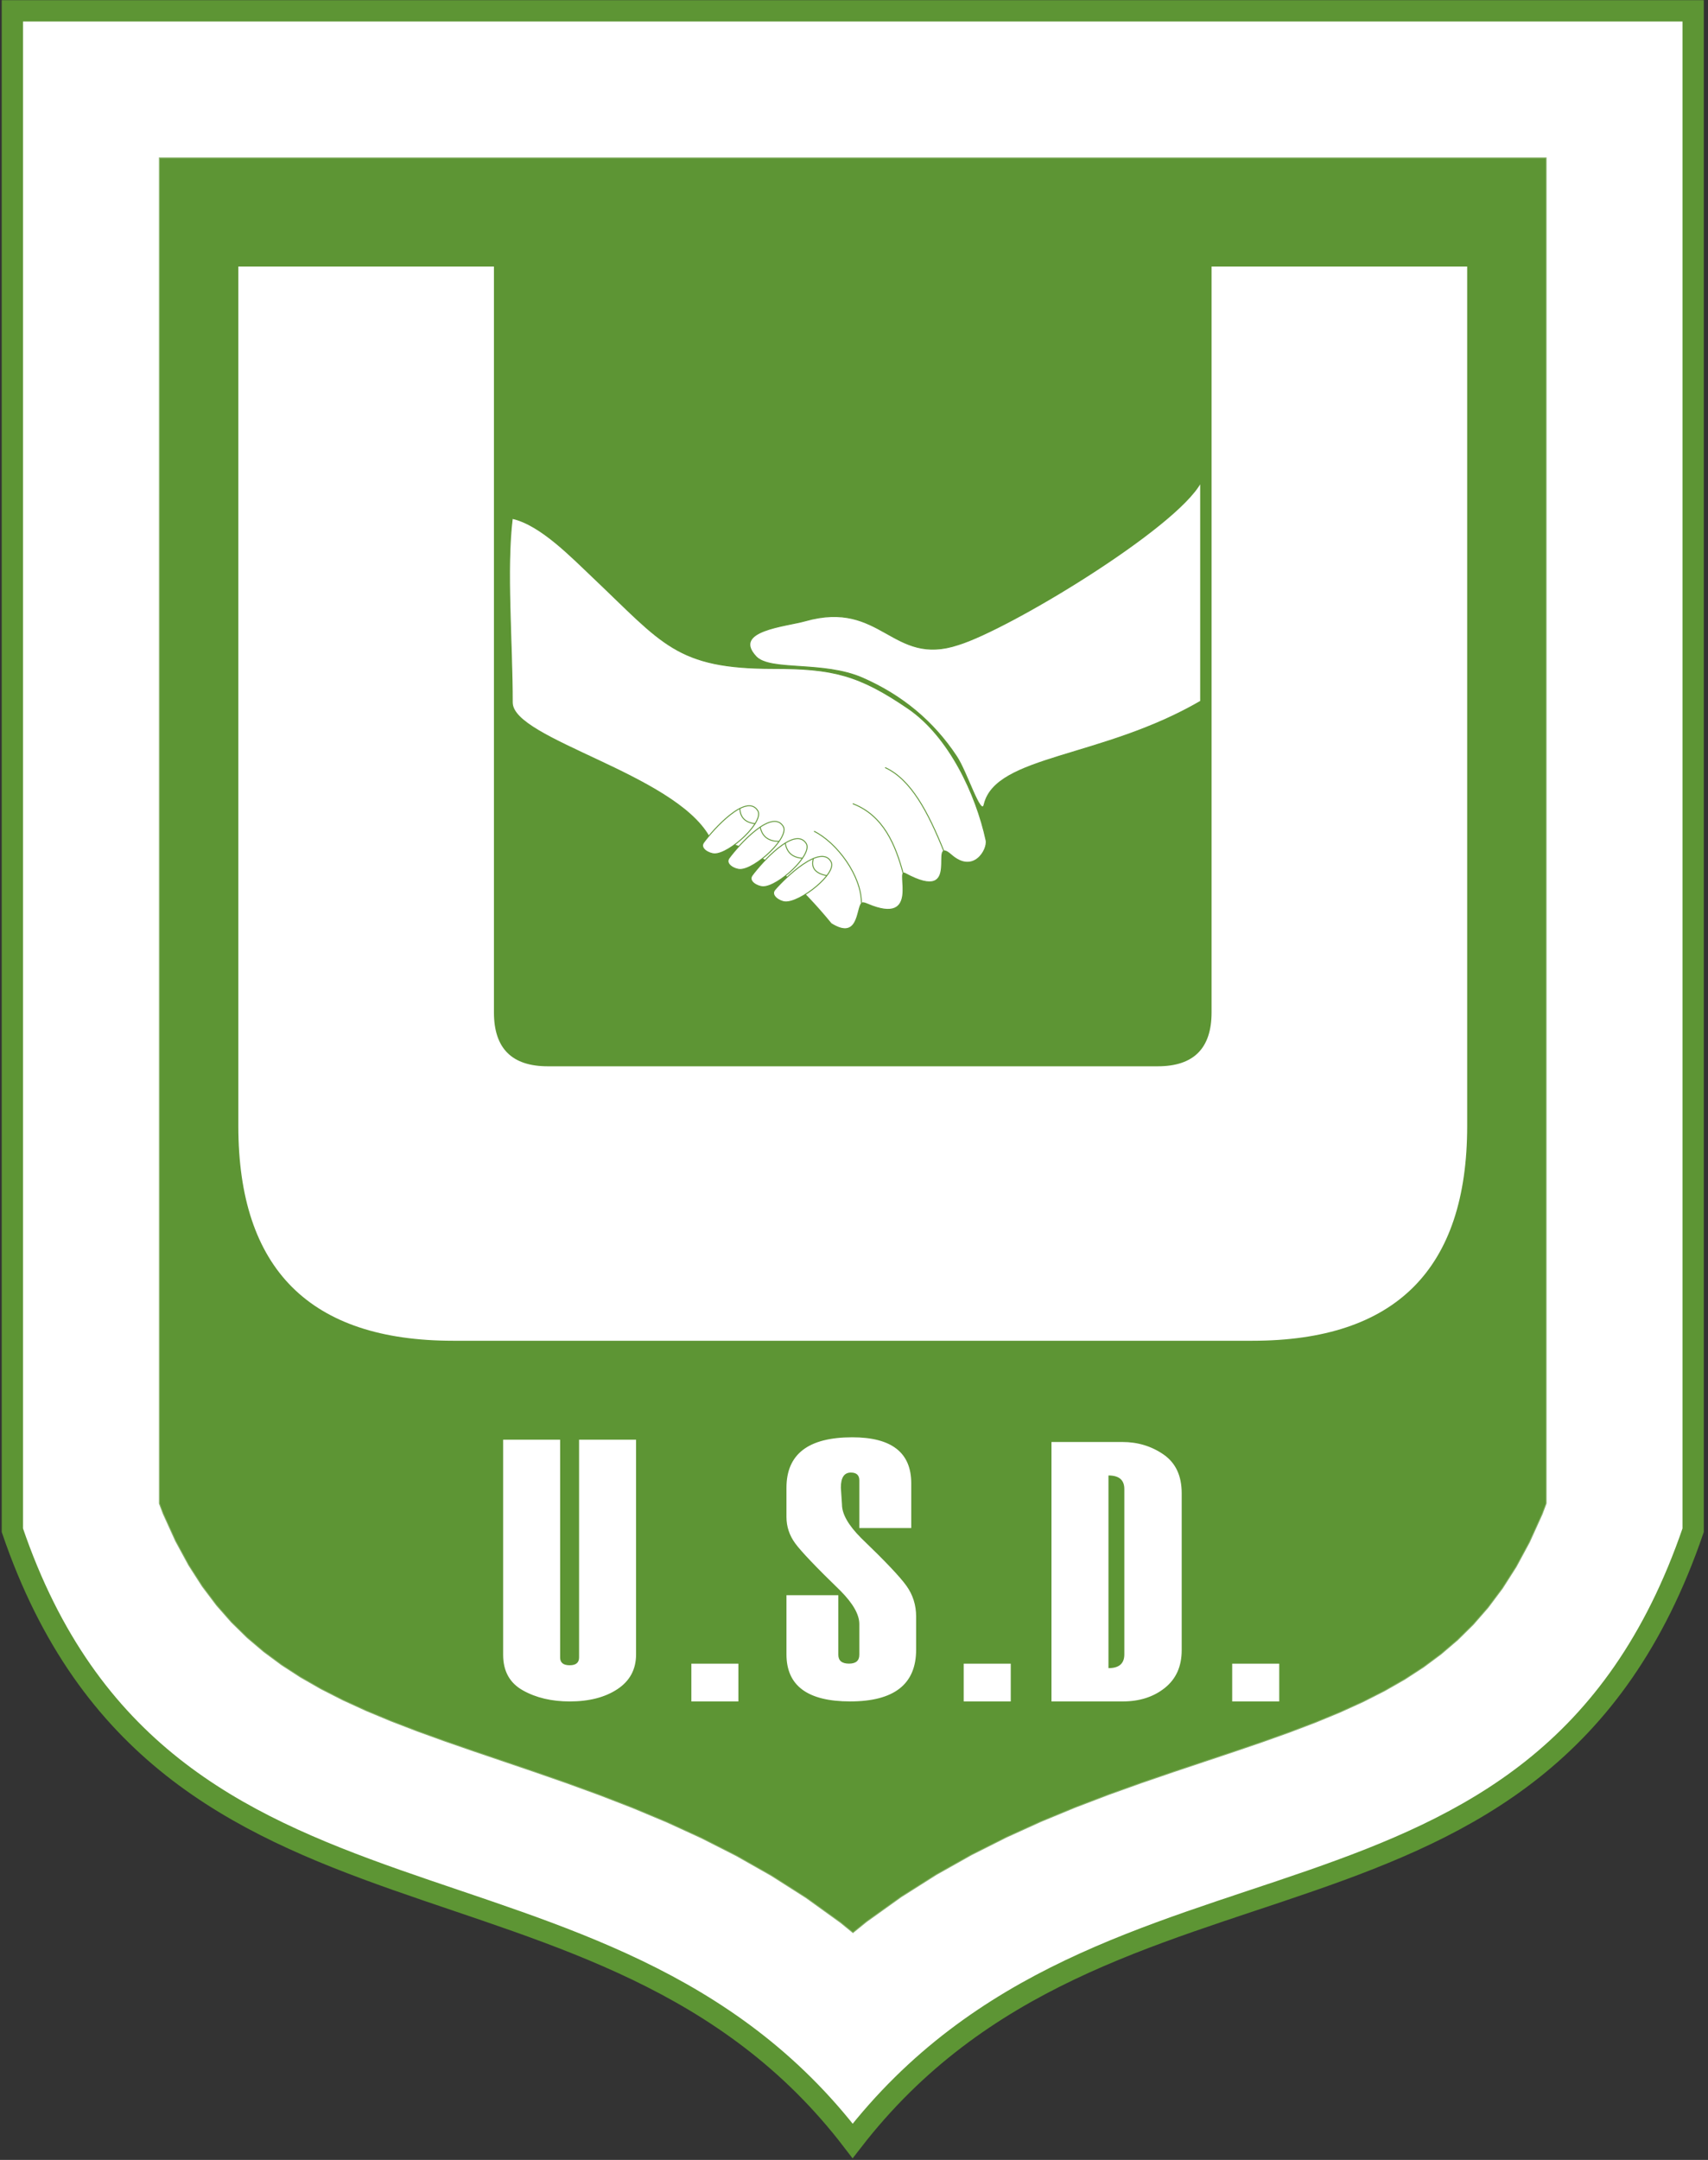 <svg xmlns="http://www.w3.org/2000/svg" width="401" height="507" fill="none"><rect width="100%" height="100%" fill="#333333" stroke="none"/><path fill="#fff" fill-rule="evenodd" stroke="#5D9534" stroke-width="5" d="M2.904 2.547h394.608v356.656c-36.098 105.515-137.494 66.07-197.33 143.344C141.66 426.032 38.41 463.316 2.904 359.203V2.547Z" clip-rule="evenodd"/><path fill="#5D9534" fill-rule="evenodd" stroke="#85AF66" stroke-width=".216" d="m342.204 384.937-3.866 3.303-4.12 3.061-4.408 2.865-4.725 2.703-5.064 2.571-5.41 2.462-5.751 2.374-6.086 2.315-6.405 2.286-6.703 2.289-6.979 2.332-7.238 2.422-7.47 2.559-7.681 2.753-7.86 3.001-8.019 3.315-8.134 3.694-8.217 4.133-8.254 4.644-8.235 5.211-8.156 5.835-3.171 2.573-2.871-2.347-8.108-5.837-8.193-5.218-8.217-4.658-8.191-4.158-8.122-3.724-8.01-3.352-7.865-3.045-7.694-2.8-7.495-2.609-7.268-2.474-7.025-2.386-6.758-2.344-6.465-2.337-6.15-2.367-5.824-2.424-5.484-2.511-5.138-2.615-4.794-2.743-4.47-2.898-4.17-3.087-3.907-3.316-3.68-3.607-3.494-3.974-3.343-4.434-3.205-4.991-3.07-5.653-2.918-6.416-.902-2.395V37.062h325.574v315.849l-.955 2.533-2.974 6.555-3.114 5.766-3.236 5.071-3.358 4.486-3.494 4.003-3.66 3.612Z" clip-rule="evenodd"/><path fill="#fff" fill-rule="evenodd" d="M55.955 62.563v201.726c0 33.621 16.81 50.432 50.432 50.432h187.642c33.621 0 50.432-16.811 50.432-50.432V62.563H55.955Z" clip-rule="evenodd"/><path fill="#5D9534" fill-rule="evenodd" d="M115.967 60.547V237.66c0 8.424 4.212 12.636 12.636 12.636h143.21c8.424 0 12.636-4.212 12.636-12.636V60.547H115.967Z" clip-rule="evenodd"/><path fill="#fff" fill-rule="evenodd" stroke="#5D9534" stroke-width=".216" d="M120.274 121.688c6.595 1.465 13.812 8.96 19.052 13.922 16.344 15.479 19.485 21.299 42.2 21.299 13.922 0 20.049 1.441 31.688 9.386 9.632 6.575 15.959 20.16 18.288 30.954.464 2.149-2.924 8.063-8.193 3.414-5.621-4.96 3.136 11.964-10.844 4.34-2.255-1.229 3.777 12.545-8.767 7.23-.593-.251-1.172-.479-1.428-.192-1.18 1.325-.634 8.822-7.123 4.77-15.008-18.297-23.495-18.553-28.612-20.328-8.322-14.848-46.261-22.894-46.261-31.564 0-13.922-1.465-31.508 0-43.231Z" clip-rule="evenodd"/><path fill="#fff" fill-rule="evenodd" d="M202.245 211.985c0-6.458-5.725-14.167-11.129-16.868Z" clip-rule="evenodd"/><path stroke="#5D9534" stroke-width=".216" d="M202.245 211.985c0-6.458-5.725-14.167-11.129-16.868"/><path fill="#fff" fill-rule="evenodd" d="M212.071 205.119c-1.804-6.715-4.584-13.674-11.863-16.471Z" clip-rule="evenodd"/><path stroke="#5D9534" stroke-width=".216" d="M212.071 205.119c-1.804-6.715-4.584-13.674-11.863-16.471"/><path fill="#fff" fill-rule="evenodd" d="M221.64 199.902c-3.742-9.296-7.768-16.95-13.838-19.73Z" clip-rule="evenodd"/><path stroke="#5D9534" stroke-width=".216" d="M221.64 199.902c-3.742-9.296-7.768-16.95-13.838-19.73"/><path fill="#fff" fill-rule="evenodd" stroke="#5D9534" stroke-width=".216" d="M281.883 113.281v51.32c-23.215 13.506-48.072 12.702-50.817 24.233-.745 3.13-4.023-7.546-6.478-11.256-5.404-8.166-12.678-14.282-22.051-18.406-9.246-4.069-21.754-1.519-25.039-5.045-5.721-6.139 6.952-7.084 11.521-8.378 18.017-5.104 20.403 10.77 35.958 5.585 11.988-3.688 51.056-27.328 56.906-38.053ZM167.782 200.427c-1.29-.009-3.619-1.251-2.563-2.683 2.17-2.942 10.005-11.716 12.682-7.459 1.615 2.567-6.562 10.169-10.119 10.142Z" clip-rule="evenodd"/><path fill="#fff" fill-rule="evenodd" stroke="#5D9534" stroke-width=".216" d="M173.751 204.091c-1.29-.009-3.619-1.251-2.563-2.683 2.17-2.942 10.005-11.716 12.682-7.459 1.615 2.567-6.563 10.169-10.119 10.142Z" clip-rule="evenodd"/><path fill="#fff" fill-rule="evenodd" stroke="#5D9534" stroke-width=".216" d="M179.164 208.146c-1.29-.01-3.619-1.251-2.563-2.683 2.17-2.943 10.005-11.716 12.682-7.459 1.615 2.567-6.563 10.169-10.119 10.142Z" clip-rule="evenodd"/><path fill="#fff" fill-rule="evenodd" stroke="#5D9534" stroke-width=".216" d="M184.299 211.701c-1.286-.104-3.518-1.512-2.36-2.863 2.379-2.775 10.835-10.952 13.194-6.511 1.422 2.678-7.289 9.662-10.834 9.374Z" clip-rule="evenodd"/><path stroke="#5D9534" stroke-width=".216" d="M173.708 189.773c.075 2.053 1.193 3.298 3.568 3.572M178.479 194.141c.504 2.438 2.148 3.334 4.431 3.366M184.354 197.898c.402 2.357 1.858 3.408 4.036 3.567M190.968 201.516c-.671 2.29.581 3.524 3.15 4.037"/><path fill="#fff" fill-rule="evenodd" d="M300.337 399.387h-11.046v-8.871h11.046v8.871ZM263.967 388.337v-38.806c0-2.132-1.232-3.19-3.725-3.19v45.228c2.493 0 3.725-1.072 3.725-3.232Zm-17.106 11.046v-60.899h16.642c3.624 0 6.857.986 9.683 2.943 2.842 1.972 4.248 5.001 4.248 9.075v36.863c0 3.798-1.319 6.741-3.972 8.857-2.639 2.103-5.929 3.161-9.872 3.161h-16.729ZM237.302 399.387h-11.046v-8.871h11.046v8.871ZM184.644 374.449h12.176v13.975c0 1.391.841 2.087 2.508 2.087 1.624 0 2.421-.696 2.421-2.087v-7.219c0-2.204-1.464-4.799-4.407-7.77-5.697-5.523-9.234-9.234-10.626-11.133-1.391-1.885-2.072-3.972-2.072-6.234v-6.842c0-7.9 5.145-11.843 15.452-11.843 9.234 0 13.844 3.595 13.844 10.785v10.524h-12.191v-11.205c0-1.218-.667-1.826-1.986-1.826-1.566 0-2.348 1.174-2.348 3.522l.261 3.957c0 2.262 1.507 4.9 4.508 7.901 5.566 5.349 9.118 9.089 10.625 11.205 1.522 2.117 2.276 4.537 2.276 7.219v7.77c0 8.103-5.16 12.148-15.496 12.148-9.974 0-14.945-3.682-14.945-11.046v-13.888ZM173.357 399.387h-11.045v-8.871h11.045v8.871ZM118.124 337.938h13.38v51.128c0 1.217.739 1.826 2.247 1.826 1.464 0 2.203-.609 2.203-1.826v-51.128h13.38v50.403c0 3.522-1.464 6.233-4.378 8.161-2.913 1.928-6.653 2.885-11.205 2.885-4.219 0-7.886-.855-10.988-2.595-3.088-1.725-4.639-4.508-4.639-8.364v-50.49Z" clip-rule="evenodd"/></svg>